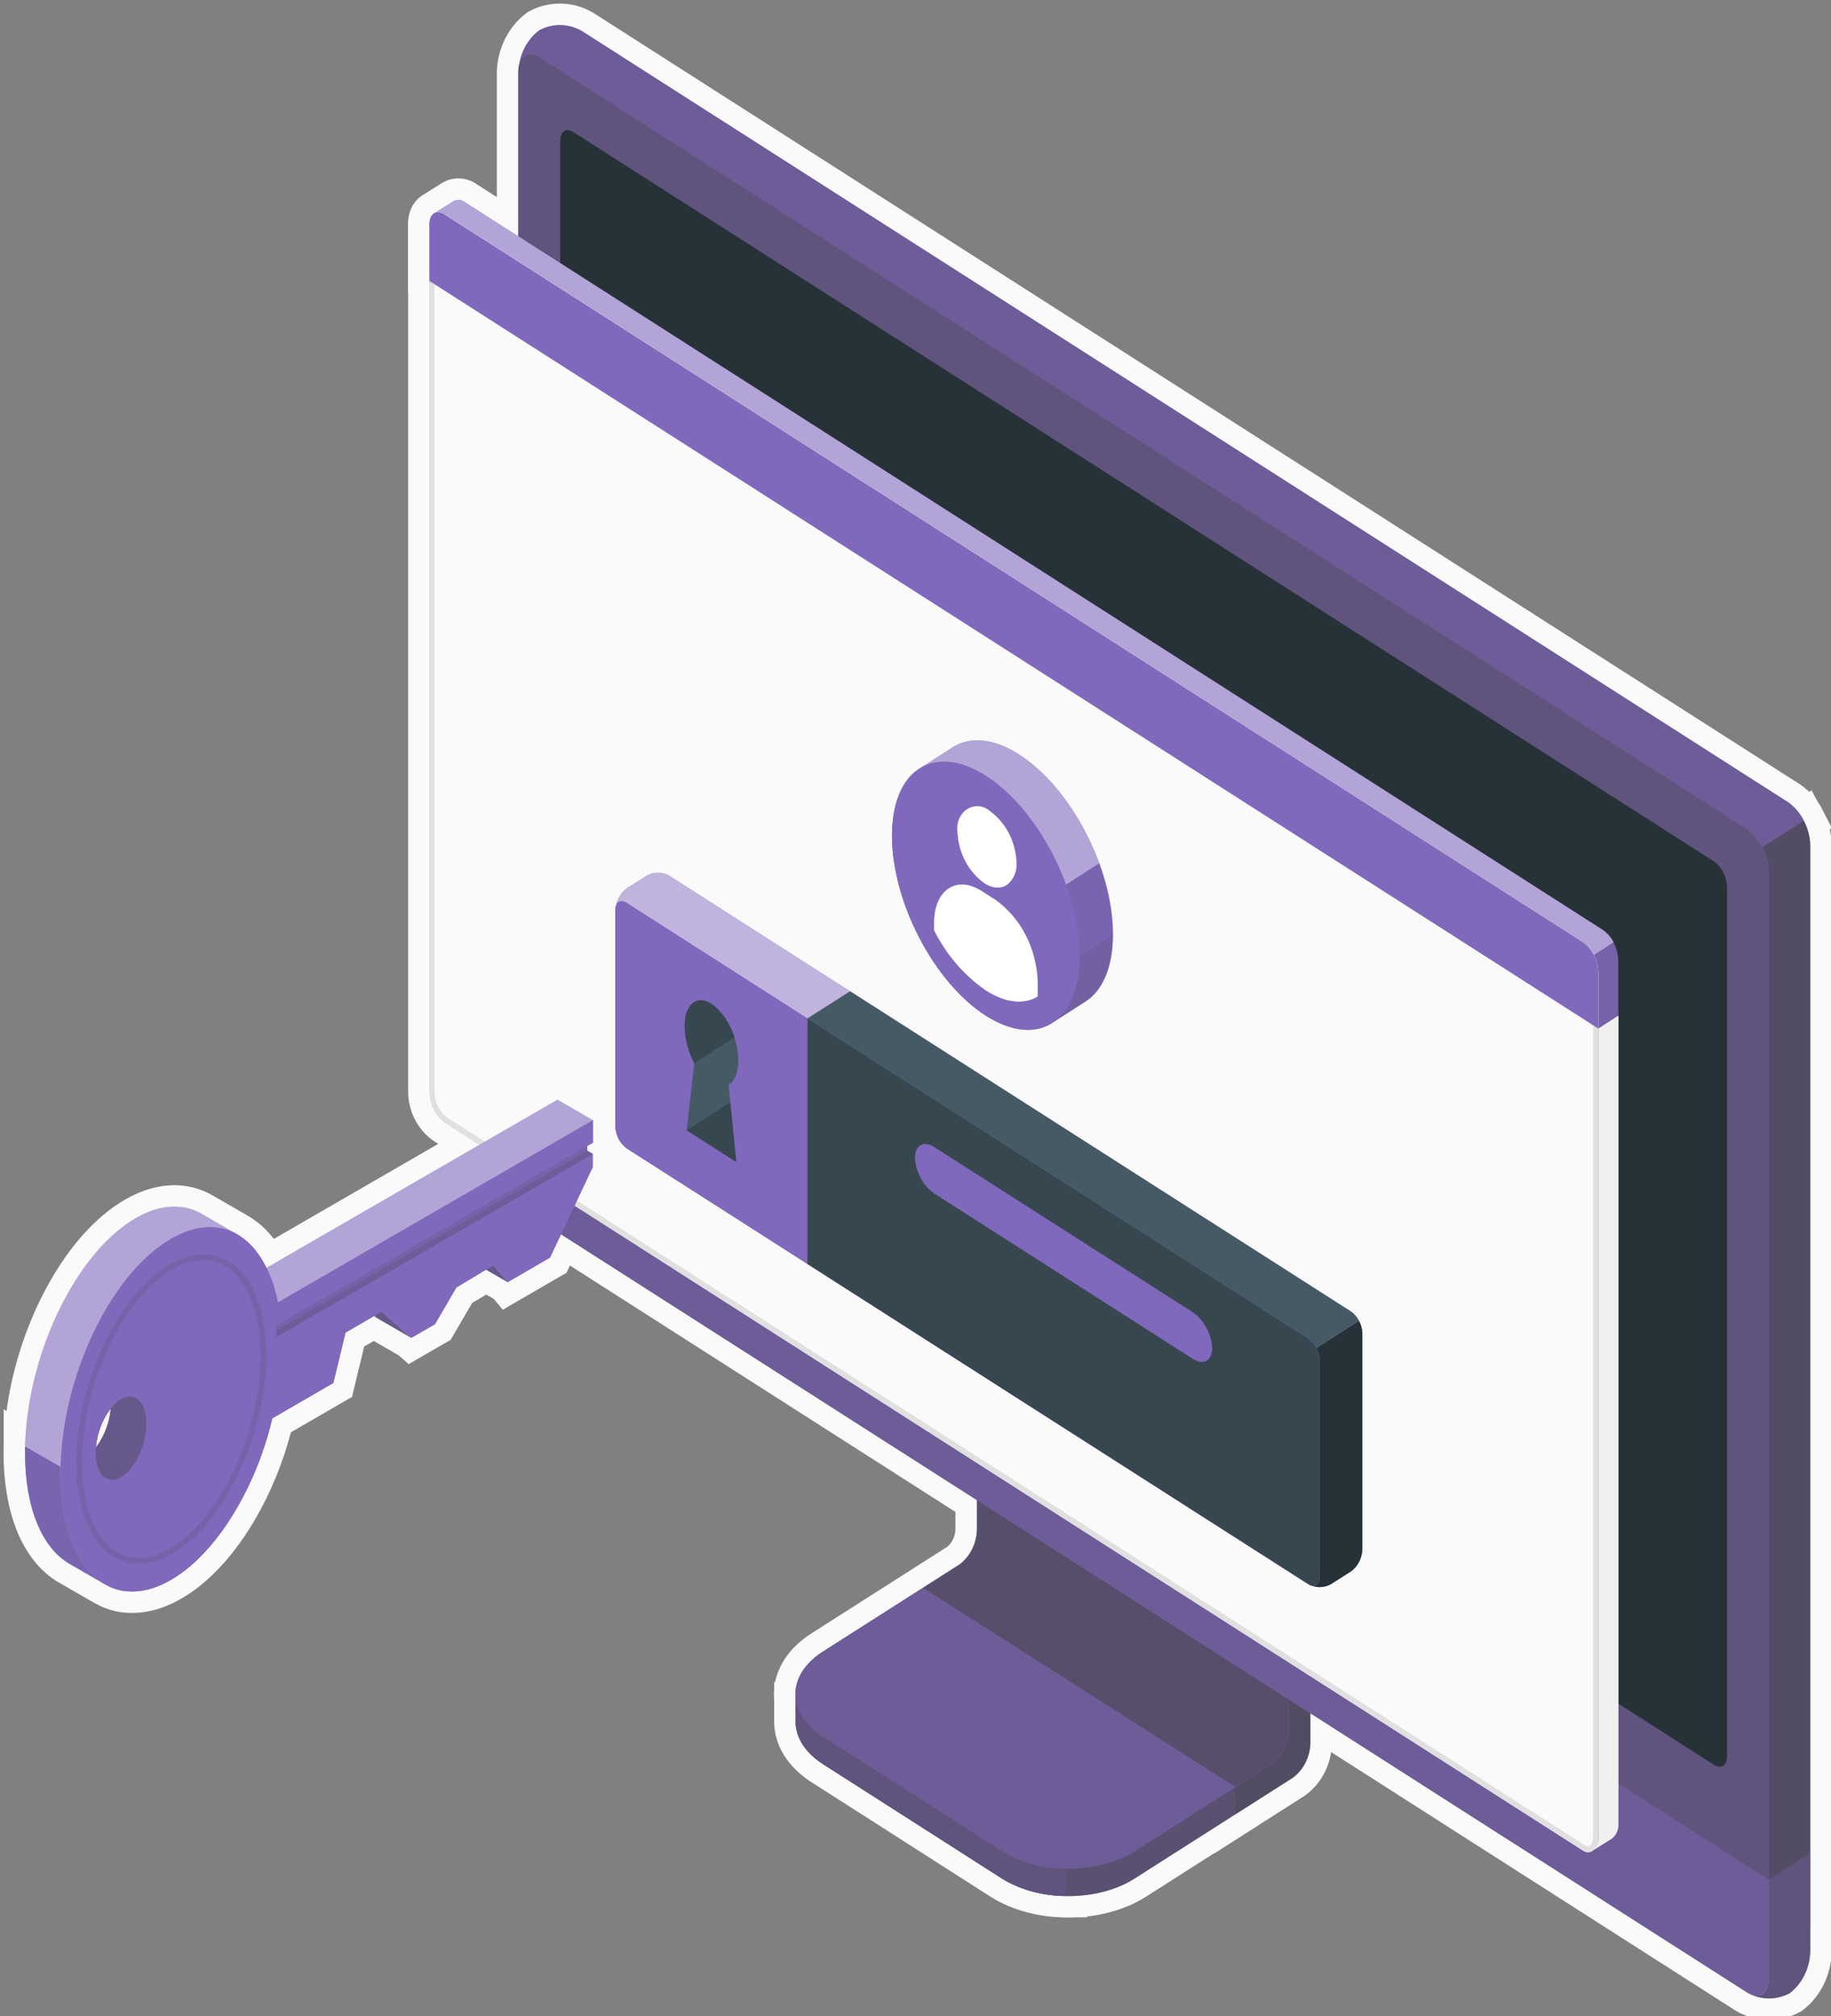 <?xml version="1.0" encoding="UTF-8"?> <svg xmlns="http://www.w3.org/2000/svg" width="513" height="565" viewBox="0 0 513 565" fill="none"><rect x="0" y="0" width="513" height="565" fill="#808080" stroke="none"/><g clip-path="url(#clip0_2834_2802)"><path d="M280.676 526.386L230.647 494.357C225.492 491.059 222.915 486.747 222.915 482.418C222.915 478.089 222.915 474.712 222.915 474.712L274.805 442.303C276.255 441.265 277.462 439.862 278.328 438.208C279.194 436.555 279.694 434.698 279.788 432.789V364.467L367.131 420.374V488.665C367.031 490.572 366.528 492.426 365.662 494.078C364.797 495.731 363.593 497.135 362.149 498.179L317.99 526.338C307.709 532.982 290.985 532.982 280.676 526.386Z" fill="#8068BC"></path><path d="M280.674 526.386L230.645 494.357C225.49 491.059 222.913 486.746 222.913 482.418C222.913 478.089 222.913 474.712 222.913 474.712L274.804 442.303C276.253 441.265 277.46 439.862 278.326 438.208C279.192 436.555 279.693 434.698 279.786 432.789V364.467L367.13 420.374V488.665C367.029 490.572 366.526 492.426 365.661 494.078C364.795 495.731 363.592 497.135 362.147 498.178L317.988 526.338C307.708 532.982 290.984 532.982 280.674 526.386Z" fill="#414141"></path><path d="M346.184 500.765V508.439L362.192 498.212C363.637 497.169 364.839 495.765 365.702 494.112C366.566 492.459 367.065 490.605 367.161 488.698V420.376L350.523 409.737C350.179 414.414 349.807 419.25 349.449 424.007L361.147 431.459V484.814C361.054 486.723 360.554 488.58 359.688 490.234C358.822 491.887 357.615 493.29 356.164 494.327L346.184 500.765Z" fill="#414141"></path><path d="M361.146 484.83C361.048 486.738 360.546 488.593 359.68 490.246C358.814 491.898 357.61 493.302 356.163 494.344L318.047 518.667C307.738 525.247 291.014 525.263 280.69 518.667L230.575 486.638C220.251 480.042 220.251 469.355 230.575 462.759L268.72 438.436C270.163 437.392 271.364 435.987 272.227 434.335C273.09 432.682 273.59 430.829 273.688 428.923V375.552L361.032 431.46L361.146 484.83Z" fill="#8068BC"></path><path d="M361.146 484.83C361.048 486.738 360.546 488.593 359.68 490.246C358.814 491.898 357.61 493.302 356.163 494.344L318.047 518.667C307.738 525.247 291.014 525.263 280.69 518.667L230.575 486.638C220.251 480.042 220.251 469.355 230.575 462.759L268.72 438.436C270.163 437.392 271.364 435.987 272.227 434.335C273.09 432.682 273.59 430.829 273.688 428.923V375.552L361.032 431.46L361.146 484.83Z" fill="#414141"></path><path d="M258.625 444.953L268.777 438.468C270.22 437.424 271.421 436.019 272.284 434.366C273.147 432.714 273.648 430.86 273.746 428.955V375.552L361.089 431.46V484.83C360.991 486.738 360.488 488.593 359.623 490.246C358.757 491.898 357.552 493.302 356.106 494.344L346.083 500.686L258.625 444.953Z" fill="#414141"></path><path d="M222.899 474.73V482.436C222.899 486.765 225.491 491.062 230.631 494.376L280.746 526.389C286.231 529.63 292.356 531.314 298.573 531.288V523.614C292.356 523.64 286.231 521.956 280.746 518.714L230.631 486.67C225.491 483.388 222.899 479.059 222.899 474.73Z" fill="#8068BC"></path><path d="M222.899 474.73V482.436C222.899 486.765 225.491 491.062 230.631 494.376L280.746 526.389C286.231 529.63 292.356 531.314 298.573 531.288V523.614C292.356 523.64 286.231 521.956 280.746 518.714L230.631 486.67C225.491 483.388 222.899 479.059 222.899 474.73Z" fill="#414141"></path><path d="M501.469 551.154C499.581 552.164 497.505 552.669 495.408 552.628C493.311 552.586 491.253 552 489.398 550.916L151.479 334.881C149.667 333.572 148.159 331.81 147.077 329.735C145.995 327.661 145.369 325.334 145.251 322.942V20.223C145.315 17.896 145.876 15.618 146.886 13.577C147.896 11.535 149.328 9.786 151.064 8.474C152.95 7.463 155.025 6.959 157.119 7.003C159.214 7.047 161.27 7.638 163.12 8.727L501.039 224.826C502.845 226.143 504.344 227.914 505.414 229.994C506.484 232.075 507.095 234.406 507.196 236.797V539.469C507.132 541.776 506.581 544.036 505.586 546.065C504.592 548.094 503.182 549.837 501.469 551.154Z" fill="#8068BC"></path><path d="M489.354 550.903L151.435 334.868C149.621 333.562 148.111 331.799 147.028 329.725C145.946 327.65 145.322 325.321 145.207 322.928V20.225C145.207 15.833 147.999 14.041 151.435 16.245L489.354 232.281C491.167 233.588 492.676 235.351 493.758 237.425C494.84 239.5 495.465 241.828 495.583 244.22V546.923C495.583 551.315 492.791 553.107 489.354 550.903Z" fill="#8068BC"></path><path d="M489.354 550.903L151.435 334.868C149.621 333.562 148.111 331.799 147.028 329.725C145.946 327.65 145.322 325.321 145.207 322.928V20.225C145.207 15.833 147.999 14.041 151.435 16.245L489.354 232.281C491.167 233.588 492.676 235.351 493.758 237.425C494.84 239.5 495.465 241.828 495.583 244.22V546.923C495.583 551.315 492.791 553.107 489.354 550.903Z" fill="#414141"></path><path d="M490.272 558.763C492.044 559.619 493.962 560.04 495.895 559.996C497.828 559.952 499.73 559.445 501.469 558.509C503.185 557.189 504.598 555.441 505.593 553.406C506.588 551.37 507.137 549.105 507.196 546.792V519.234L495.527 526.718V554.276C495.598 558.287 493.293 560.11 490.272 558.763Z" fill="#8068BC"></path><path d="M490.272 558.763C492.044 559.619 493.962 560.04 495.895 559.996C497.828 559.952 499.73 559.445 501.469 558.509C503.185 557.189 504.598 555.441 505.593 553.406C506.588 551.37 507.137 549.105 507.196 546.792V519.234L495.527 526.718V554.276C495.598 558.287 493.293 560.11 490.272 558.763Z" fill="#414141"></path><path d="M495.598 526.72V554.277C495.598 558.669 492.735 560.445 489.37 558.257L151.451 342.222C149.646 340.919 148.143 339.166 147.061 337.104C145.979 335.041 145.349 332.727 145.222 330.346V302.662L495.598 526.72Z" fill="#8068BC"></path><path d="M495.583 526.656V554.277C495.583 558.669 492.719 560.445 489.354 558.257L151.435 342.222C149.633 340.918 148.133 339.164 147.053 337.102C145.974 335.039 145.347 332.725 145.221 330.346V302.662L495.583 526.656Z" fill="#414141"></path><path d="M483.914 492.073V248.512C483.847 247.077 483.475 245.68 482.828 244.435C482.181 243.189 481.277 242.131 480.191 241.345L160.685 37.012C158.624 35.696 156.948 36.758 156.948 39.39V283.078C157.018 284.514 157.392 285.911 158.042 287.157C158.691 288.402 159.597 289.46 160.685 290.245L480.176 494.531C482.238 495.847 483.914 494.769 483.914 492.073Z" fill="#8068BC"></path><path d="M483.914 492.073V248.512C483.847 247.077 483.475 245.68 482.828 244.435C482.181 243.189 481.277 242.131 480.191 241.345L160.685 37.012C158.624 35.696 156.948 36.758 156.948 39.39V283.078C157.018 284.514 157.392 285.911 158.042 287.157C158.691 288.402 159.597 289.46 160.685 290.245L480.176 494.531C482.238 495.847 483.914 494.769 483.914 492.073Z" fill="#263238"></path><path d="M320.41 423.467C322.111 424.691 323.526 426.344 324.541 428.289C325.556 430.234 326.142 432.417 326.252 434.661C326.252 438.783 323.631 440.464 320.41 438.403C318.707 437.176 317.29 435.521 316.275 433.573C315.26 431.625 314.675 429.439 314.568 427.193C314.568 423.07 317.188 421.405 320.41 423.467Z" fill="#8068BC"></path><path d="M493.751 237.4C494.861 239.465 495.495 241.801 495.598 244.202L495.598 526.72L507.196 519.237V236.797C507.121 234.388 506.49 232.041 505.363 229.979L493.751 237.4Z" fill="#414141"></path><path d="M145.279 19.082C145.723 15.53 148.315 14.325 151.451 16.244L489.37 232.279C491.202 233.548 492.714 235.31 493.766 237.4L505.45 229.932C504.391 227.842 502.874 226.081 501.039 224.811L163.12 8.791C161.268 7.702 159.21 7.111 157.113 7.067C155.015 7.023 152.938 7.527 151.05 8.538C149.462 9.735 148.126 11.296 147.13 13.116C146.135 14.935 145.504 16.969 145.279 19.082Z" fill="#414141"></path><path d="M127.057 56.348C127.559 56.069 128.121 55.947 128.681 55.994C129.241 56.042 129.778 56.257 130.236 56.618L449.083 260.587C450.341 261.508 451.385 262.745 452.132 264.197C452.878 265.648 453.305 267.274 453.378 268.943V511.013C453.423 511.83 453.276 512.646 452.953 513.383C452.629 514.119 452.14 514.75 451.531 515.215C450.83 515.643 447.078 518.053 445.961 518.719C445.566 518.942 445.125 519.045 444.682 519.017C444.239 518.989 443.811 518.832 443.441 518.561L124.666 314.591C123.408 313.67 122.364 312.433 121.617 310.981C120.871 309.53 120.444 307.904 120.371 306.235V62.912C120.307 62.297 120.399 61.675 120.636 61.115C120.874 60.555 121.248 60.079 121.717 59.741C122.433 59.218 126.256 56.871 127.057 56.348Z" fill="#8068BC"></path><path d="M443.514 264.011L124.653 60.121C122.247 58.536 120.357 59.836 120.357 62.912V306.235C120.43 307.904 120.858 309.53 121.604 310.981C122.35 312.433 123.394 313.67 124.653 314.591L443.514 518.56C445.919 520.146 447.809 517.593 447.809 514.517V272.367C447.734 270.699 447.305 269.074 446.559 267.623C445.813 266.172 444.77 264.935 443.514 264.011Z" fill="#FAFAFA"></path><path d="M122.705 61.041C121.86 61.041 121.732 62.214 121.732 62.912V306.235C121.809 307.632 122.179 308.99 122.813 310.201C123.447 311.412 124.327 312.443 125.383 313.212L444.201 517.181C444.415 517.334 444.662 517.422 444.917 517.434C445.719 517.434 446.349 516.071 446.349 514.517V272.367C446.28 270.97 445.921 269.61 445.3 268.392C444.679 267.174 443.813 266.13 442.769 265.343L123.937 61.485C123.568 61.221 123.144 61.068 122.705 61.041ZM122.705 59.455C123.395 59.488 124.066 59.718 124.653 60.121L443.514 264.011C444.77 264.935 445.813 266.172 446.559 267.623C447.305 269.074 447.734 270.699 447.809 272.367V514.517C447.809 516.959 446.578 519.02 444.945 519.02C444.44 519.009 443.946 518.851 443.514 518.56L124.666 314.591C123.408 313.67 122.364 312.433 121.617 310.981C120.871 309.53 120.444 307.904 120.371 306.235V62.912C120.371 60.724 121.345 59.455 122.777 59.455H122.705Z" fill="#E0E0E0"></path><path d="M451.618 515.213C451.145 515.482 447.752 517.623 446.263 518.574C446.797 518.083 447.221 517.46 447.499 516.755C447.778 516.05 447.903 515.283 447.866 514.515V288.173L453.451 284.558V511.011C453.497 511.827 453.352 512.642 453.031 513.378C452.71 514.114 452.224 514.746 451.618 515.213Z" fill="#F0F0F0"></path><path d="M120.3 62.865C120.3 59.821 122.261 58.584 124.595 60.122L443.514 264.011C444.77 264.935 445.813 266.172 446.559 267.623C447.305 269.074 447.734 270.699 447.809 272.367V288.223L120.3 78.721V62.865Z" fill="#8068BC"></path><path d="M124.651 60.121L443.512 263.995C444.791 264.889 445.846 266.127 446.576 267.594L452.117 264.027C451.388 262.611 450.343 261.426 449.082 260.586L130.235 56.617C129.779 56.254 129.241 56.036 128.681 55.986C128.121 55.935 127.56 56.055 127.056 56.332C126.283 56.871 122.66 59.138 121.73 59.693C122.211 59.495 122.729 59.431 123.238 59.506C123.747 59.58 124.232 59.792 124.651 60.121Z" fill="white"></path><path d="M453.45 284.574V268.861C453.391 267.148 452.932 265.482 452.118 264.025L446.562 267.576C447.365 269.008 447.814 270.649 447.865 272.333V288.189L453.45 284.574Z" fill="#414141"></path><path d="M187.536 245.395L378.503 367.484C379.431 368.152 380.205 369.052 380.76 370.113C381.314 371.174 381.635 372.365 381.696 373.589V434.221C381.635 435.445 381.314 436.636 380.76 437.697C380.205 438.758 379.431 439.658 378.503 440.326L372.933 443.878C371.943 444.432 370.849 444.721 369.74 444.721C368.63 444.721 367.537 444.432 366.547 443.878L175.608 321.788C174.679 321.117 173.906 320.213 173.351 319.15C172.797 318.087 172.476 316.894 172.415 315.667V255.019C172.476 253.795 172.797 252.604 173.351 251.543C173.906 250.483 174.68 249.582 175.608 248.915L181.192 245.363C182.178 244.817 183.266 244.536 184.367 244.542C185.469 244.547 186.555 244.839 187.536 245.395Z" fill="#8068BC"></path><path d="M172.414 254.478C172.643 252.655 173.975 251.989 175.579 253.02L366.546 375.109C367.488 375.757 368.262 376.664 368.794 377.741L380.75 370.099C380.214 369.038 379.446 368.144 378.516 367.498L187.535 245.409C186.548 244.853 185.456 244.564 184.349 244.564C183.242 244.564 182.15 244.853 181.163 245.409L175.579 248.96C174.727 249.578 174.005 250.39 173.459 251.341C172.913 252.293 172.557 253.362 172.414 254.478Z" fill="white"></path><path d="M367.091 444.176C368.026 444.584 369.028 444.77 370.032 444.72C371.036 444.671 372.02 444.389 372.919 443.891L378.503 440.339C379.43 439.67 380.202 438.769 380.757 437.708C381.311 436.648 381.633 435.458 381.696 434.234V373.602C381.653 372.364 381.328 371.159 380.751 370.098L368.795 377.74C369.376 378.788 369.701 379.984 369.74 381.213V441.861C369.74 443.875 368.594 444.81 367.091 444.176Z" fill="#263238"></path><path d="M366.546 375.107L175.578 253.018C173.817 251.892 172.385 252.796 172.385 255.047V315.696C172.446 316.922 172.767 318.115 173.321 319.178C173.876 320.242 174.649 321.145 175.578 321.816L366.517 443.906C368.278 445.031 369.71 444.112 369.71 441.86V381.228C369.653 380.004 369.336 378.813 368.787 377.75C368.237 376.687 367.469 375.781 366.546 375.107Z" fill="#8068BC"></path><path d="M238.166 277.769L378.488 367.497C379.418 368.142 380.186 369.036 380.722 370.097L368.766 377.739C368.234 376.662 367.46 375.755 366.518 375.107L226.196 285.395L238.166 277.769Z" fill="#455A64"></path><path d="M226.225 285.398L366.548 375.111C367.477 375.781 368.25 376.685 368.805 377.748C369.359 378.812 369.68 380.005 369.741 381.231V441.848C369.741 444.099 368.309 445.019 366.548 443.893L226.225 354.181V285.398Z" fill="#37474F"></path><path d="M334.188 367.719L261.779 321.436C258.786 319.518 256.352 320.881 256.352 324.481C256.486 326.502 257.048 328.46 257.994 330.196C258.939 331.931 260.241 333.396 261.793 334.47L334.188 380.769C337.181 382.687 339.629 381.324 339.629 377.724C339.494 375.701 338.931 373.741 337.986 372.003C337.041 370.265 335.74 368.798 334.188 367.719Z" fill="#8068BC"></path><path d="M192.377 316.711L206.28 325.591L204.118 303.995C205.793 303.012 206.853 300.618 206.853 297.177C206.853 291.041 203.473 283.922 199.321 281.321C195.169 278.721 191.804 281.48 191.804 287.664C191.89 291.302 192.827 294.853 194.524 297.97L192.377 316.711Z" fill="#455A64"></path><path d="M192.361 316.712L204.604 308.895L206.279 325.607L192.361 316.712Z" fill="#37474F"></path><path d="M199.35 281.277C202.378 283.542 204.635 286.862 205.764 290.711L194.553 297.878C192.856 294.761 191.918 291.21 191.832 287.571C191.804 281.435 195.169 278.629 199.35 281.277Z" fill="#37474F"></path><path d="M266.933 209.367C271.701 206.322 278.273 206.751 285.547 211.396C300.066 220.688 311.836 243.251 311.836 261.818C311.836 271.141 308.858 277.674 304.075 280.686L294.811 286.648C290.057 289.692 283.485 289.248 276.197 284.603C261.678 275.327 249.908 252.748 249.908 234.181C249.908 224.905 252.858 218.325 257.611 215.36" fill="#8068BC"></path><path d="M276.211 217.377C290.73 226.669 302.499 249.247 302.499 267.798C302.499 286.35 290.73 293.897 276.211 284.606C261.691 275.314 249.907 252.751 249.922 234.184C249.936 215.617 261.706 208.101 276.211 217.377Z" fill="#8068BC"></path><path d="M261.708 258.572V260.696C265.186 267.571 270.175 273.363 276.212 277.535C281.868 281.134 286.98 281.531 290.731 279.232V274.855C290.539 270.302 289.365 265.867 287.308 261.919C285.25 257.972 282.369 254.627 278.904 252.166L275.081 249.724C271.702 247.568 268.409 247.282 265.831 248.947C263.254 250.612 261.708 254.116 261.708 258.572Z" fill="#8068BC"></path><path d="M266.932 209.367L257.625 215.36C262.378 212.3 268.951 212.728 276.239 217.374C285.746 223.463 294.08 235.244 298.69 247.865L308.012 241.887C303.387 229.202 295.125 217.485 285.56 211.396C278.258 206.767 271.685 206.323 266.932 209.367Z" fill="white"></path><path d="M295.141 286.41L304.061 280.686C308.844 277.674 311.822 271.173 311.822 261.818L302.501 267.812C302.443 276.849 299.694 283.287 295.141 286.41Z" fill="#414141"></path><path d="M307.985 241.89L298.663 247.868C301.052 254.186 302.334 260.95 302.443 267.799L311.765 261.805C311.65 254.962 310.367 248.205 307.985 241.89Z" fill="#414141"></path><path d="M279.533 248.725C280.421 248.735 281.296 248.483 282.067 247.995C282.997 247.309 283.741 246.357 284.223 245.241C284.704 244.125 284.904 242.885 284.802 241.653C284.68 238.764 283.936 235.949 282.63 233.445C281.325 230.94 279.497 228.818 277.299 227.256C276.416 226.475 275.341 226.008 274.214 225.915C273.088 225.822 271.962 226.108 270.984 226.735C270.007 227.362 269.223 228.301 268.735 229.429C268.247 230.557 268.078 231.823 268.25 233.059C268.373 235.947 269.119 238.761 270.424 241.265C271.729 243.77 273.556 245.892 275.753 247.456C276.889 248.242 278.193 248.679 279.533 248.725Z" fill="white"></path><path d="M265.831 248.927C268.409 247.263 271.702 247.548 275.081 249.704L278.904 252.146C282.37 254.609 285.253 257.956 287.311 261.906C289.369 265.857 290.542 270.296 290.731 274.852V279.244C286.98 281.543 281.868 281.146 276.212 277.547C270.175 273.375 265.186 267.584 261.708 260.708V258.584C261.708 254.112 263.197 250.608 265.831 248.927Z" fill="white"></path><path d="M142.289 359.33L132.364 353.59L128.439 348.818L138.348 354.557L142.289 359.33Z" fill="#8068BC"></path><path d="M142.289 359.33L132.364 353.59L128.439 348.818L138.348 354.557L142.289 359.33Z" fill="#414141"></path><path d="M115.3 374.934L105.375 369.194L97.097 361.853L107.005 367.577L115.3 374.934Z" fill="#8068BC"></path><path d="M115.3 374.934L105.375 369.194L97.097 361.853L107.005 367.577L115.3 374.934Z" fill="#414141"></path><path d="M30.997 394.734C28.65 397.885 27.23 401.631 26.897 405.548C29.233 402.391 30.652 398.649 30.997 394.734ZM7.934 395.035C11.274 372.282 23.478 349.783 38.009 341.364C44.989 337.32 51.447 337.178 56.623 340.206L65.962 345.597L66.485 345.914C66.9 346.144 67.302 346.398 67.688 346.675C68.455 347.204 69.175 347.798 69.84 348.451L70.157 348.752C70.442 349.038 70.743 349.371 71.012 349.688C71.281 350.005 71.692 350.497 72.009 350.925C72.681 351.811 73.289 352.743 73.829 353.715C74.114 354.207 74.383 354.73 74.636 355.301L156.202 308.146L166.111 313.87V320.212L165.272 320.688L164.481 321.147V322.416L166.064 323.351V327.03L154.081 352.399L142.241 359.265L138.3 354.508L127.853 360.771L121.854 371.061L115.237 374.883L106.959 367.526L96.797 373.408L93.378 387.536L76.299 397.43C75.454 401.025 74.397 404.567 73.133 408.037C73.022 408.386 72.879 408.751 72.737 409.147C67.07 424.052 58.064 436.815 47.902 442.698C46.684 443.422 45.408 444.042 44.087 444.553C43.389 444.831 42.675 445.069 41.95 445.267C41.317 445.436 40.684 445.578 40.05 445.695C38.051 446.06 36.003 446.06 34.004 445.695L33.181 445.489C32.787 445.409 32.401 445.298 32.025 445.156L31.139 444.807C30.825 444.693 30.523 444.55 30.237 444.379C29.944 444.252 29.659 444.109 29.382 443.951L28.97 443.697C28.896 443.672 28.826 443.635 28.765 443.586C26.501 442.286 20.929 439.051 19.41 438.195C11.875 433.819 7 422.751 7 407.102C7.013 403.062 7.325 399.029 7.934 395.035Z" fill="#8068BC"></path><path d="M33.893 413.939C37.818 411.671 40.984 404.948 40.984 398.923C40.984 392.898 37.818 389.838 33.893 392.089C29.967 394.341 26.817 401.08 26.817 407.121C26.817 413.162 29.983 416.206 33.893 413.939ZM17.858 400.762C21.182 378.025 33.386 355.51 47.933 347.106C54.676 343.206 60.913 342.92 65.978 345.6L66.5 345.917C66.916 346.146 67.318 346.401 67.703 346.678C68.47 347.207 69.191 347.801 69.856 348.454L70.172 348.755C70.457 349.041 70.758 349.374 71.027 349.691C71.296 350.008 71.708 350.5 72.024 350.928C72.696 351.814 73.305 352.746 73.845 353.718C74.13 354.21 74.399 354.733 74.652 355.304C76.128 358.369 77.192 361.615 77.818 364.96L166.127 313.873V320.215L165.288 320.691L164.496 321.15V322.419L166.079 323.354V327.033L154.097 352.402L142.257 359.268L138.315 354.511L127.868 360.774L121.869 371.064L115.253 374.886L106.974 367.529L96.812 373.411L93.393 387.539L76.298 397.433C75.454 401.028 74.397 404.57 73.132 408.04C73.022 408.389 72.879 408.754 72.737 409.15C67.07 424.055 58.063 436.818 47.901 442.701C46.684 443.424 45.407 444.045 44.087 444.556C43.388 444.834 42.675 445.072 41.95 445.27C41.316 445.439 40.683 445.581 40.05 445.698C38.051 446.063 36.003 446.063 34.004 445.698L33.181 445.492C32.787 445.412 32.401 445.301 32.025 445.159L31.139 444.81C30.825 444.696 30.523 444.553 30.236 444.382C29.944 444.255 29.658 444.112 29.382 443.954L28.97 443.7C28.895 443.675 28.826 443.638 28.764 443.589C21.546 439.022 16.909 428.114 16.909 412.845C16.935 408.8 17.253 404.762 17.858 400.762Z" fill="#8068BC"></path><path d="M26.818 407.102C26.818 413.143 29.984 416.203 33.894 413.936C37.803 411.668 40.985 404.961 40.985 398.92C40.985 392.879 37.819 389.819 33.894 392.086C32.763 392.775 31.779 393.681 30.997 394.75C30.657 398.665 29.237 402.409 26.897 405.564C26.839 406.074 26.813 406.588 26.818 407.102Z" fill="#414141"></path><path d="M7.032 407.088C7.032 422.738 11.907 433.805 19.442 438.182C21.025 439.038 26.533 442.272 28.797 443.573C21.579 439.006 16.941 428.097 16.941 412.828C16.958 408.789 17.264 404.757 17.858 400.762C21.182 378.025 33.386 355.51 47.933 347.106C54.676 343.206 60.913 342.92 65.978 345.6L56.639 340.209C51.464 337.18 45.005 337.323 38.025 341.366C23.478 349.785 11.274 372.285 7.95 395.038C7.347 399.026 7.04 403.054 7.032 407.088Z" fill="white"></path><path d="M16.941 412.795C16.941 428.064 21.578 438.973 28.796 443.539C26.533 442.239 20.961 439.005 19.442 438.148C11.907 433.772 7.032 422.705 7.032 407.055C7.032 406.484 7.032 405.898 7.032 405.311L16.941 411.051C16.956 411.669 16.941 412.24 16.941 412.795Z" fill="#8068BC"></path><path d="M16.941 412.795C16.941 428.064 21.578 438.973 28.796 443.539C26.533 442.239 20.961 439.005 19.442 438.148C11.907 433.772 7.032 422.705 7.032 407.055C7.032 406.484 7.032 405.898 7.032 405.311L16.941 411.051C16.956 411.669 16.941 412.24 16.941 412.795Z" fill="#414141"></path><path d="M77.438 371.444V374.663L166.111 323.385L164.481 322.433V321.102L77.438 371.444Z" fill="#414141"></path><path d="M77.438 372.775V374.663L166.111 323.385L164.481 322.433V322.417L77.438 372.775Z" fill="#414141"></path><path d="M38.879 438.168C42.239 438.081 45.517 437.101 48.376 435.33C62.828 426.974 74.588 402.112 74.588 379.914C74.588 366.96 70.679 357.288 63.856 353.34C59.108 350.581 53.489 350.93 47.584 354.339C33.148 362.695 21.388 387.636 21.388 409.834C21.388 422.772 25.297 432.46 32.12 436.392C34.177 437.57 36.509 438.182 38.879 438.168ZM57.002 353.102C59.112 353.09 61.187 353.637 63.017 354.687C69.238 358.287 72.958 367.721 72.958 379.898C72.958 401.589 61.561 425.88 47.537 433.935C42.171 437.106 37.09 437.391 32.864 434.949C26.643 431.35 22.923 421.932 22.923 409.755C22.923 388.048 34.32 363.773 48.328 355.702C50.946 354.107 53.939 353.231 57.002 353.165V353.102Z" fill="#414141"></path><path d="M74.715 355.271C76.19 358.336 77.255 361.583 77.88 364.928L166.189 313.84L156.28 308.116L74.715 355.271Z" fill="white"></path><path d="M507.196 236.797C507.095 234.406 506.484 232.075 505.414 229.994C504.344 227.914 502.845 226.143 501.039 224.826L163.12 8.727C161.27 7.638 159.214 7.047 157.119 7.003C155.025 6.959 152.95 7.463 151.064 8.474C149.328 9.786 147.896 11.535 146.886 13.577C145.876 15.618 145.315 17.896 145.251 20.223V322.942C145.369 325.334 145.995 327.661 147.077 329.735C148.159 331.81 149.667 333.572 151.479 334.881L489.398 550.916C491.253 552 493.311 552.586 495.408 552.628C497.505 552.669 499.581 552.164 501.469 551.154C503.182 549.837 504.592 548.094 505.586 546.065C506.581 544.036 507.132 541.776 507.196 539.469V236.797ZM507.196 236.797V519.237L495.598 526.72M507.196 236.797C507.121 234.388 506.49 232.041 505.363 229.979L493.751 237.4C494.861 239.465 495.495 241.801 495.598 244.202L495.598 526.72M495.598 526.72V554.277C495.598 558.669 492.735 560.445 489.37 558.257L151.451 342.222C149.646 340.919 148.143 339.166 147.061 337.104C145.979 335.041 145.349 332.727 145.222 330.346V302.662L495.598 526.72ZM124.666 314.591L443.441 518.561C443.811 518.832 444.239 518.989 444.682 519.017C445.125 519.045 445.566 518.942 445.961 518.719C447.078 518.053 450.83 515.643 451.531 515.215C452.14 514.75 452.629 514.119 452.953 513.383C453.276 512.646 453.423 511.83 453.378 511.013V268.943C453.305 267.274 452.878 265.648 452.132 264.197C451.385 262.745 450.341 261.508 449.083 260.587L130.236 56.618C129.778 56.257 129.241 56.042 128.681 55.994C128.121 55.947 127.559 56.069 127.057 56.348C126.256 56.871 122.433 59.218 121.717 59.741C121.248 60.079 120.874 60.555 120.636 61.115C120.399 61.675 120.307 62.297 120.371 62.912M124.666 314.591C123.408 313.67 122.364 312.433 121.617 310.981C120.871 309.53 120.444 307.904 120.371 306.235V62.912M124.666 314.591L443.514 518.56M120.371 62.912C120.371 60.724 121.345 59.455 122.777 59.455H122.705C123.395 59.488 124.066 59.718 124.653 60.121M443.514 264.011L124.653 60.121M443.514 264.011C444.77 264.935 445.813 266.172 446.559 267.623C447.305 269.074 447.734 270.699 447.809 272.367M443.514 264.011L124.595 60.122C122.261 58.584 120.3 59.821 120.3 62.865V78.721L447.809 288.223V272.367M124.653 60.121C122.247 58.536 120.357 59.836 120.357 62.912V306.235C120.43 307.904 120.858 309.53 121.604 310.981C122.35 312.433 123.394 313.67 124.653 314.591L443.514 518.56M443.514 518.56C445.919 520.146 447.809 517.593 447.809 514.517M443.514 518.56C443.946 518.851 444.44 519.009 444.945 519.02C446.578 519.02 447.809 516.959 447.809 514.517M447.809 514.517V272.367M266.933 209.367C271.701 206.322 278.273 206.751 285.547 211.396C300.066 220.688 311.836 243.251 311.836 261.818C311.836 271.141 308.858 277.674 304.075 280.686L294.811 286.648C290.057 289.692 283.485 289.248 276.197 284.603C261.678 275.327 249.908 252.748 249.908 234.181C249.908 224.905 252.858 218.325 257.611 215.36M17.858 400.762C21.182 378.025 33.386 355.51 47.933 347.106C54.676 343.206 60.913 342.92 65.978 345.6M17.858 400.762C17.253 404.762 16.935 408.8 16.909 412.845C16.909 428.114 21.546 439.022 28.764 443.589C28.826 443.638 28.895 443.675 28.97 443.7L29.382 443.954C29.658 444.112 29.944 444.255 30.236 444.382C30.523 444.553 30.825 444.696 31.139 444.81L32.025 445.159C32.401 445.301 32.787 445.412 33.181 445.492L34.004 445.698C36.003 446.063 38.051 446.063 40.05 445.698C40.683 445.581 41.316 445.439 41.95 445.27C42.675 445.072 43.388 444.834 44.087 444.556C45.407 444.045 46.684 443.424 47.901 442.701C58.063 436.818 67.07 424.055 72.737 409.15C72.879 408.754 73.022 408.389 73.132 408.04C74.397 404.57 75.454 401.028 76.298 397.433L93.393 387.539L96.812 373.411L106.974 367.529L115.253 374.886L121.869 371.064L127.868 360.774L138.315 354.511L142.257 359.268L154.097 352.402L166.079 327.033V323.354L164.496 322.419V321.15L165.288 320.691L166.127 320.215V313.873L77.818 364.96C77.192 361.615 76.128 358.369 74.652 355.304C74.399 354.733 74.13 354.21 73.845 353.718C73.305 352.746 72.696 351.814 72.024 350.928C71.708 350.5 71.296 350.008 71.027 349.691C70.758 349.374 70.457 349.041 70.172 348.755L69.856 348.454C69.191 347.801 68.47 347.207 67.703 346.678C67.318 346.401 66.916 346.146 66.5 345.917L65.978 345.6M17.858 400.762C17.264 404.757 16.958 408.789 16.941 412.828C16.941 428.097 21.579 439.006 28.797 443.573C26.533 442.272 21.025 439.038 19.442 438.182C11.907 433.805 7.032 422.738 7.032 407.088C7.04 403.054 7.347 399.026 7.95 395.038C11.274 372.285 23.478 349.785 38.025 341.366C45.005 337.323 51.464 337.18 56.639 340.209L65.978 345.6M77.438 374.663V371.444L164.481 321.102V322.433M77.438 374.663L166.111 323.385L164.481 322.433M77.438 374.663V372.775L164.481 322.417V322.433M280.676 526.386L230.647 494.357C225.492 491.059 222.915 486.747 222.915 482.418C222.915 478.089 222.915 474.712 222.915 474.712L274.805 442.303C276.255 441.265 277.462 439.862 278.328 438.208C279.194 436.555 279.694 434.698 279.788 432.789V364.467L367.131 420.374V488.665C367.031 490.572 366.528 492.426 365.662 494.078C364.797 495.731 363.593 497.135 362.149 498.179L317.99 526.338C307.709 532.982 290.985 532.982 280.676 526.386ZM280.674 526.386L230.645 494.357C225.49 491.059 222.913 486.746 222.913 482.418C222.913 478.089 222.913 474.712 222.913 474.712L274.804 442.303C276.253 441.265 277.46 439.862 278.326 438.208C279.192 436.555 279.693 434.698 279.786 432.789V364.467L367.13 420.374V488.665C367.029 490.572 366.526 492.426 365.661 494.078C364.795 495.731 363.592 497.135 362.147 498.178L317.988 526.338C307.708 532.982 290.984 532.982 280.674 526.386ZM346.184 500.765V508.439L362.192 498.212C363.637 497.169 364.839 495.765 365.702 494.112C366.566 492.459 367.065 490.605 367.161 488.698V420.376L350.523 409.737C350.179 414.414 349.807 419.25 349.449 424.007L361.147 431.459V484.814C361.054 486.723 360.554 488.58 359.688 490.234C358.822 491.887 357.615 493.29 356.164 494.327L346.184 500.765ZM361.146 484.83C361.048 486.738 360.546 488.593 359.68 490.246C358.814 491.898 357.61 493.302 356.163 494.344L318.047 518.667C307.738 525.247 291.014 525.263 280.69 518.667L230.575 486.638C220.251 480.042 220.251 469.355 230.575 462.759L268.72 438.436C270.163 437.392 271.364 435.987 272.227 434.335C273.09 432.682 273.59 430.829 273.688 428.923V375.552L361.032 431.46L361.146 484.83ZM258.625 444.953L268.777 438.468C270.22 437.424 271.421 436.019 272.284 434.366C273.147 432.714 273.648 430.86 273.746 428.955V375.552L361.089 431.46V484.83C360.991 486.738 360.488 488.593 359.623 490.246C358.757 491.898 357.552 493.302 356.106 494.344L346.083 500.686L258.625 444.953ZM222.899 474.73V482.436C222.899 486.765 225.491 491.062 230.631 494.376L280.746 526.389C286.231 529.63 292.356 531.314 298.573 531.288V523.614C292.356 523.64 286.231 521.956 280.746 518.714L230.631 486.67C225.491 483.388 222.899 479.059 222.899 474.73ZM489.354 550.903L151.435 334.868C149.621 333.562 148.111 331.799 147.028 329.725C145.946 327.65 145.322 325.321 145.207 322.928V20.225C145.207 15.833 147.999 14.041 151.435 16.245L489.354 232.281C491.167 233.588 492.676 235.351 493.758 237.425C494.84 239.5 495.465 241.828 495.583 244.22V546.923C495.583 551.315 492.791 553.107 489.354 550.903ZM490.272 558.763C492.044 559.619 493.962 560.04 495.895 559.996C497.828 559.952 499.73 559.445 501.469 558.509C503.185 557.189 504.598 555.441 505.593 553.406C506.588 551.37 507.137 549.105 507.196 546.792V519.234L495.527 526.718V554.276C495.598 558.287 493.293 560.11 490.272 558.763ZM495.583 526.656V554.277C495.583 558.669 492.719 560.445 489.354 558.257L151.435 342.222C149.633 340.918 148.133 339.164 147.053 337.102C145.974 335.039 145.347 332.725 145.221 330.346V302.662L495.583 526.656ZM483.914 492.073V248.512C483.847 247.077 483.475 245.68 482.828 244.435C482.181 243.189 481.277 242.131 480.191 241.345L160.685 37.012C158.624 35.696 156.948 36.758 156.948 39.39V283.078C157.018 284.514 157.392 285.911 158.042 287.157C158.691 288.402 159.597 289.46 160.685 290.245L480.176 494.531C482.238 495.847 483.914 494.769 483.914 492.073ZM320.41 423.467C322.111 424.691 323.526 426.344 324.541 428.289C325.556 430.234 326.142 432.417 326.252 434.661C326.252 438.783 323.631 440.464 320.41 438.403C318.707 437.176 317.29 435.521 316.275 433.573C315.26 431.625 314.675 429.439 314.568 427.193C314.568 423.07 317.188 421.405 320.41 423.467ZM145.279 19.082C145.723 15.53 148.315 14.325 151.451 16.244L489.37 232.279C491.202 233.548 492.714 235.31 493.766 237.4L505.45 229.932C504.391 227.842 502.874 226.081 501.039 224.811L163.12 8.791C161.268 7.702 159.21 7.111 157.113 7.067C155.015 7.023 152.938 7.527 151.05 8.538C149.462 9.735 148.126 11.296 147.13 13.116C146.135 14.935 145.504 16.969 145.279 19.082ZM122.705 61.041C121.86 61.041 121.732 62.214 121.732 62.912V306.235C121.809 307.632 122.179 308.99 122.813 310.201C123.447 311.412 124.327 312.443 125.383 313.212L444.201 517.181C444.415 517.334 444.662 517.422 444.917 517.434C445.719 517.434 446.349 516.071 446.349 514.517V272.367C446.28 270.97 445.921 269.61 445.3 268.392C444.679 267.174 443.813 266.13 442.769 265.343L123.937 61.485C123.568 61.221 123.144 61.068 122.705 61.041ZM451.618 515.213C451.145 515.482 447.752 517.623 446.263 518.574C446.797 518.083 447.221 517.46 447.499 516.755C447.778 516.05 447.903 515.283 447.866 514.515V288.173L453.451 284.558V511.011C453.497 511.827 453.352 512.642 453.031 513.378C452.71 514.114 452.224 514.746 451.618 515.213ZM124.651 60.121L443.512 263.995C444.791 264.889 445.846 266.127 446.576 267.594L452.117 264.027C451.388 262.611 450.343 261.426 449.082 260.586L130.235 56.617C129.779 56.254 129.241 56.036 128.681 55.986C128.121 55.935 127.56 56.055 127.056 56.332C126.283 56.871 122.66 59.138 121.73 59.693C122.211 59.495 122.729 59.431 123.238 59.506C123.747 59.58 124.232 59.792 124.651 60.121ZM453.45 284.574V268.861C453.391 267.148 452.932 265.482 452.118 264.025L446.562 267.576C447.365 269.008 447.814 270.649 447.865 272.333V288.189L453.45 284.574ZM187.536 245.395L378.503 367.484C379.431 368.152 380.205 369.052 380.76 370.113C381.314 371.174 381.635 372.365 381.696 373.589V434.221C381.635 435.445 381.314 436.636 380.76 437.697C380.205 438.758 379.431 439.658 378.503 440.326L372.933 443.878C371.943 444.432 370.849 444.721 369.74 444.721C368.63 444.721 367.537 444.432 366.547 443.878L175.608 321.788C174.679 321.117 173.906 320.213 173.351 319.15C172.797 318.087 172.476 316.894 172.415 315.667V255.019C172.476 253.795 172.797 252.604 173.351 251.543C173.906 250.483 174.68 249.582 175.608 248.915L181.192 245.363C182.178 244.817 183.266 244.536 184.367 244.542C185.469 244.547 186.555 244.839 187.536 245.395ZM172.414 254.478C172.643 252.655 173.975 251.989 175.579 253.02L366.546 375.109C367.488 375.757 368.262 376.664 368.794 377.741L380.75 370.099C380.214 369.038 379.446 368.144 378.516 367.498L187.535 245.409C186.548 244.853 185.456 244.564 184.349 244.564C183.242 244.564 182.15 244.853 181.163 245.409L175.579 248.96C174.727 249.578 174.005 250.39 173.459 251.341C172.913 252.293 172.557 253.362 172.414 254.478ZM367.091 444.176C368.026 444.584 369.028 444.77 370.032 444.72C371.036 444.671 372.02 444.389 372.919 443.891L378.503 440.339C379.43 439.67 380.202 438.769 380.757 437.708C381.311 436.648 381.633 435.458 381.696 434.234V373.602C381.653 372.364 381.328 371.159 380.751 370.098L368.795 377.74C369.376 378.788 369.701 379.984 369.74 381.213V441.861C369.74 443.875 368.594 444.81 367.091 444.176ZM366.546 375.107L175.578 253.018C173.817 251.892 172.385 252.796 172.385 255.047V315.696C172.446 316.922 172.767 318.115 173.321 319.178C173.876 320.242 174.649 321.145 175.578 321.816L366.517 443.906C368.278 445.031 369.71 444.112 369.71 441.86V381.228C369.653 380.004 369.336 378.813 368.787 377.75C368.237 376.687 367.469 375.781 366.546 375.107ZM238.166 277.769L378.488 367.497C379.418 368.142 380.186 369.036 380.722 370.097L368.766 377.739C368.234 376.662 367.46 375.755 366.518 375.107L226.196 285.395L238.166 277.769ZM226.225 285.398L366.548 375.111C367.477 375.781 368.25 376.685 368.805 377.748C369.359 378.812 369.68 380.005 369.741 381.231V441.848C369.741 444.099 368.309 445.019 366.548 443.893L226.225 354.181V285.398ZM334.188 367.719L261.779 321.436C258.786 319.518 256.352 320.881 256.352 324.481C256.486 326.502 257.048 328.46 257.994 330.196C258.939 331.931 260.241 333.396 261.793 334.47L334.188 380.769C337.181 382.687 339.629 381.324 339.629 377.724C339.494 375.701 338.931 373.741 337.986 372.003C337.041 370.265 335.74 368.798 334.188 367.719ZM192.377 316.711L206.28 325.591L204.118 303.995C205.793 303.012 206.853 300.618 206.853 297.177C206.853 291.041 203.473 283.922 199.321 281.321C195.169 278.721 191.804 281.48 191.804 287.664C191.89 291.302 192.827 294.853 194.524 297.97L192.377 316.711ZM192.361 316.712L204.604 308.895L206.279 325.607L192.361 316.712ZM199.35 281.277C202.378 283.542 204.635 286.862 205.764 290.711L194.553 297.878C192.856 294.761 191.918 291.21 191.832 287.571C191.804 281.435 195.169 278.629 199.35 281.277ZM276.211 217.377C290.73 226.669 302.499 249.247 302.499 267.798C302.499 286.35 290.73 293.897 276.211 284.606C261.691 275.314 249.907 252.751 249.922 234.184C249.936 215.617 261.706 208.101 276.211 217.377ZM261.708 258.572V260.696C265.186 267.571 270.175 273.363 276.212 277.535C281.868 281.134 286.98 281.531 290.731 279.232V274.855C290.539 270.302 289.365 265.867 287.308 261.919C285.25 257.972 282.369 254.627 278.904 252.166L275.081 249.724C271.702 247.568 268.409 247.282 265.831 248.947C263.254 250.612 261.708 254.116 261.708 258.572ZM266.932 209.367L257.625 215.36C262.378 212.3 268.951 212.728 276.239 217.374C285.746 223.463 294.08 235.244 298.69 247.865L308.012 241.887C303.387 229.202 295.125 217.485 285.56 211.396C278.258 206.767 271.685 206.323 266.932 209.367ZM295.141 286.41L304.061 280.686C308.844 277.674 311.822 271.173 311.822 261.818L302.501 267.812C302.443 276.849 299.694 283.287 295.141 286.41ZM307.985 241.89L298.663 247.868C301.052 254.186 302.334 260.95 302.443 267.799L311.765 261.805C311.65 254.962 310.367 248.205 307.985 241.89ZM279.533 248.725C280.421 248.735 281.296 248.483 282.067 247.995C282.997 247.309 283.741 246.357 284.223 245.241C284.704 244.125 284.904 242.885 284.802 241.653C284.68 238.764 283.936 235.949 282.63 233.445C281.325 230.94 279.497 228.818 277.299 227.256C276.416 226.475 275.341 226.008 274.214 225.915C273.088 225.822 271.962 226.108 270.984 226.735C270.007 227.362 269.223 228.301 268.735 229.429C268.247 230.557 268.078 231.823 268.25 233.059C268.373 235.947 269.119 238.761 270.424 241.265C271.729 243.77 273.556 245.892 275.753 247.456C276.889 248.242 278.193 248.679 279.533 248.725ZM265.831 248.927C268.409 247.263 271.702 247.548 275.081 249.704L278.904 252.146C282.37 254.609 285.253 257.956 287.311 261.906C289.369 265.857 290.542 270.296 290.731 274.852V279.244C286.98 281.543 281.868 281.146 276.212 277.547C270.175 273.375 265.186 267.584 261.708 260.708V258.584C261.708 254.112 263.197 250.608 265.831 248.927ZM142.289 359.33L132.364 353.59L128.439 348.818L138.348 354.557L142.289 359.33ZM115.3 374.934L105.375 369.194L97.097 361.853L107.005 367.577L115.3 374.934ZM30.997 394.734C28.65 397.885 27.23 401.631 26.897 405.548C29.233 402.391 30.652 398.649 30.997 394.734ZM7.934 395.035C11.274 372.282 23.478 349.783 38.009 341.364C44.989 337.32 51.447 337.178 56.623 340.206L65.962 345.597L66.485 345.914C66.9 346.144 67.302 346.398 67.688 346.675C68.455 347.204 69.175 347.798 69.84 348.451L70.157 348.752C70.442 349.038 70.743 349.371 71.012 349.688C71.281 350.005 71.692 350.497 72.009 350.925C72.681 351.811 73.289 352.743 73.829 353.715C74.114 354.207 74.383 354.73 74.636 355.301L156.202 308.146L166.111 313.87V320.212L165.272 320.688L164.481 321.147V322.416L166.064 323.351V327.03L154.081 352.399L142.241 359.265L138.3 354.508L127.853 360.771L121.854 371.061L115.237 374.883L106.959 367.526L96.797 373.408L93.378 387.536L76.299 397.43C75.454 401.025 74.397 404.567 73.133 408.037C73.022 408.386 72.879 408.751 72.737 409.147C67.07 424.052 58.064 436.815 47.902 442.698C46.684 443.422 45.408 444.042 44.087 444.553C43.389 444.831 42.675 445.069 41.95 445.267C41.317 445.436 40.684 445.578 40.05 445.695C38.051 446.06 36.003 446.06 34.004 445.695L33.181 445.489C32.787 445.409 32.401 445.298 32.025 445.156L31.139 444.807C30.825 444.693 30.523 444.55 30.237 444.379C29.944 444.252 29.659 444.109 29.382 443.951L28.97 443.697C28.896 443.672 28.826 443.635 28.765 443.586C26.501 442.286 20.929 439.051 19.41 438.195C11.875 433.819 7 422.751 7 407.102C7.013 403.062 7.325 399.029 7.934 395.035ZM33.893 413.939C37.818 411.671 40.984 404.948 40.984 398.923C40.984 392.898 37.818 389.838 33.893 392.089C29.967 394.341 26.817 401.08 26.817 407.121C26.817 413.162 29.983 416.206 33.893 413.939ZM26.818 407.102C26.818 413.143 29.984 416.203 33.894 413.936C37.803 411.668 40.985 404.961 40.985 398.92C40.985 392.879 37.819 389.819 33.894 392.086C32.763 392.775 31.779 393.681 30.997 394.75C30.657 398.665 29.237 402.409 26.897 405.564C26.839 406.074 26.813 406.588 26.818 407.102ZM16.941 412.795C16.941 428.064 21.578 438.973 28.796 443.539C26.533 442.239 20.961 439.005 19.442 438.148C11.907 433.772 7.032 422.705 7.032 407.055C7.032 406.484 7.032 405.898 7.032 405.311L16.941 411.051C16.956 411.669 16.941 412.24 16.941 412.795ZM38.879 438.168C42.239 438.081 45.517 437.101 48.376 435.33C62.828 426.974 74.588 402.112 74.588 379.914C74.588 366.96 70.679 357.288 63.856 353.34C59.108 350.581 53.489 350.93 47.584 354.339C33.148 362.695 21.388 387.636 21.388 409.834C21.388 422.772 25.297 432.46 32.12 436.392C34.177 437.57 36.509 438.182 38.879 438.168ZM57.002 353.102C59.112 353.09 61.187 353.637 63.017 354.687C69.238 358.287 72.958 367.721 72.958 379.898C72.958 401.589 61.561 425.88 47.537 433.935C42.171 437.106 37.09 437.391 32.864 434.949C26.643 431.35 22.923 421.932 22.923 409.755C22.923 388.048 34.32 363.773 48.328 355.702C50.946 354.107 53.939 353.231 57.002 353.165V353.102ZM74.715 355.271C76.19 358.336 77.255 361.583 77.88 364.928L166.189 313.84L156.28 308.116L74.715 355.271Z" stroke="#FAFAFA" stroke-width="12"></path><path d="M280.676 526.386L230.647 494.357C225.492 491.059 222.915 486.746 222.915 482.418C222.915 478.089 222.915 474.712 222.915 474.712L274.805 442.303C276.255 441.265 277.462 439.862 278.328 438.208C279.194 436.555 279.695 434.698 279.788 432.789V364.467L367.132 420.374V488.665C367.031 490.572 366.528 492.426 365.663 494.078C364.797 495.731 363.594 497.135 362.149 498.179L317.99 526.338C307.71 532.982 290.986 532.982 280.676 526.386Z" fill="#8068BC"></path><g opacity="0.6"><path d="M280.674 526.386L230.645 494.357C225.49 491.059 222.913 486.746 222.913 482.418C222.913 478.089 222.913 474.712 222.913 474.712L274.804 442.303C276.253 441.265 277.46 439.862 278.326 438.208C279.192 436.555 279.693 434.698 279.786 432.789V364.467L367.13 420.374V488.665C367.029 490.572 366.526 492.426 365.661 494.078C364.795 495.731 363.592 497.135 362.147 498.179L317.988 526.338C307.708 532.982 290.984 532.982 280.674 526.386Z" fill="#414141"></path></g><path opacity="0.3" d="M346.184 500.765V508.439L362.193 498.212C363.637 497.169 364.839 495.765 365.703 494.112C366.566 492.459 367.065 490.605 367.161 488.698V420.376L350.523 409.737C350.179 414.414 349.807 419.25 349.449 424.007L361.147 431.459V484.814C361.055 486.723 360.555 488.58 359.689 490.234C358.822 491.887 357.615 493.29 356.164 494.327L346.184 500.765Z" fill="#414141"></path><path d="M361.146 484.83C361.048 486.738 360.546 488.593 359.68 490.246C358.815 491.898 357.61 493.302 356.164 494.344L318.047 518.667C307.738 525.247 291.014 525.263 280.69 518.667L230.575 486.638C220.251 480.042 220.251 469.355 230.575 462.759L268.72 438.436C270.163 437.392 271.364 435.987 272.227 434.335C273.09 432.682 273.591 430.829 273.688 428.923V375.552L361.032 431.46L361.146 484.83Z" fill="#8068BC"></path><path opacity="0.3" d="M361.146 484.83C361.048 486.738 360.546 488.593 359.68 490.246C358.815 491.898 357.61 493.302 356.164 494.344L318.047 518.667C307.738 525.247 291.014 525.263 280.69 518.667L230.575 486.638C220.251 480.042 220.251 469.355 230.575 462.759L268.72 438.436C270.163 437.392 271.364 435.987 272.227 434.335C273.09 432.682 273.591 430.829 273.688 428.923V375.552L361.032 431.46L361.146 484.83Z" fill="#414141"></path><path opacity="0.5" d="M258.625 444.953L268.777 438.468C270.22 437.424 271.421 436.019 272.284 434.366C273.147 432.714 273.647 430.86 273.745 428.955V375.552L361.089 431.46V484.83C360.99 486.738 360.488 488.593 359.623 490.246C358.757 491.898 357.552 493.302 356.106 494.344L346.083 500.686L258.625 444.953Z" fill="#414141"></path><path d="M222.899 474.73V482.436C222.899 486.765 225.491 491.062 230.631 494.376L280.747 526.388C286.231 529.63 292.356 531.314 298.573 531.288V523.614C292.356 523.64 286.231 521.956 280.747 518.714L230.631 486.67C225.491 483.387 222.899 479.059 222.899 474.73Z" fill="#8068BC"></path><path opacity="0.5" d="M222.899 474.73V482.436C222.899 486.765 225.491 491.062 230.631 494.376L280.747 526.388C286.231 529.63 292.356 531.314 298.573 531.288V523.614C292.356 523.64 286.231 521.956 280.747 518.714L230.631 486.67C225.491 483.387 222.899 479.059 222.899 474.73Z" fill="#414141"></path><path d="M501.469 551.154C499.581 552.164 497.505 552.669 495.408 552.628C493.311 552.586 491.253 552 489.398 550.916L151.479 334.881C149.667 333.572 148.159 331.81 147.077 329.735C145.995 327.661 145.369 325.334 145.251 322.942V20.223C145.315 17.896 145.876 15.618 146.886 13.577C147.896 11.535 149.328 9.786 151.064 8.474C152.95 7.463 155.025 6.959 157.12 7.003C159.214 7.047 161.27 7.638 163.12 8.727L501.039 224.826C502.845 226.143 504.344 227.914 505.414 229.994C506.484 232.075 507.095 234.406 507.196 236.797V539.469C507.132 541.776 506.581 544.036 505.586 546.065C504.592 548.094 503.182 549.837 501.469 551.154Z" fill="#8068BC"></path><path d="M489.354 550.903L151.435 334.867C149.621 333.562 148.111 331.799 147.029 329.724C145.946 327.65 145.322 325.321 145.207 322.928V20.225C145.207 15.833 147.999 14.041 151.435 16.245L489.354 232.28C491.167 233.588 492.676 235.351 493.758 237.425C494.84 239.5 495.466 241.828 495.583 244.22V546.923C495.583 551.315 492.791 553.107 489.354 550.903Z" fill="#8068BC"></path><path opacity="0.5" d="M489.354 550.903L151.435 334.867C149.621 333.562 148.111 331.799 147.029 329.724C145.946 327.65 145.322 325.321 145.207 322.928V20.225C145.207 15.833 147.999 14.041 151.435 16.245L489.354 232.28C491.167 233.588 492.676 235.351 493.758 237.425C494.84 239.5 495.466 241.828 495.583 244.22V546.923C495.583 551.315 492.791 553.107 489.354 550.903Z" fill="#414141"></path><path d="M490.272 558.763C492.044 559.619 493.962 560.04 495.895 559.996C497.828 559.952 499.73 559.445 501.469 558.509C503.185 557.189 504.598 555.441 505.593 553.406C506.588 551.37 507.137 549.105 507.196 546.792V519.234L495.527 526.718V554.275C495.598 558.287 493.293 560.11 490.272 558.763Z" fill="#8068BC"></path><path opacity="0.5" d="M490.272 558.763C492.044 559.619 493.962 560.04 495.895 559.996C497.828 559.952 499.73 559.445 501.469 558.509C503.185 557.189 504.598 555.441 505.593 553.406C506.588 551.37 507.137 549.105 507.196 546.792V519.234L495.527 526.718V554.275C495.598 558.287 493.293 560.11 490.272 558.763Z" fill="#414141"></path><path d="M495.599 526.72V554.277C495.599 558.669 492.735 560.445 489.37 558.257L151.451 342.222C149.647 340.919 148.143 339.167 147.061 337.104C145.98 335.042 145.35 332.727 145.222 330.346V302.662L495.599 526.72Z" fill="#8068BC"></path><path opacity="0.3" d="M495.583 526.657V554.277C495.583 558.669 492.719 560.445 489.354 558.257L151.435 342.222C149.634 340.918 148.133 339.164 147.054 337.102C145.975 335.039 145.347 332.725 145.221 330.346V302.662L495.583 526.657Z" fill="#414141"></path><path d="M483.914 492.073V248.512C483.847 247.077 483.475 245.68 482.828 244.435C482.181 243.189 481.278 242.131 480.191 241.345L160.686 37.012C158.624 35.696 156.949 36.758 156.949 39.39V283.078C157.018 284.514 157.393 285.912 158.042 287.157C158.692 288.402 159.597 289.46 160.686 290.245L480.177 494.531C482.239 495.847 483.914 494.769 483.914 492.073Z" fill="#8068BC"></path><path d="M483.914 492.073V248.512C483.847 247.077 483.475 245.68 482.828 244.435C482.181 243.189 481.278 242.131 480.191 241.345L160.686 37.012C158.624 35.696 156.949 36.758 156.949 39.39V283.078C157.018 284.514 157.393 285.912 158.042 287.157C158.692 288.402 159.597 289.46 160.686 290.245L480.177 494.531C482.239 495.847 483.914 494.769 483.914 492.073Z" fill="#263238"></path><path d="M320.41 423.466C322.111 424.691 323.526 426.344 324.541 428.289C325.557 430.234 326.143 432.417 326.252 434.661C326.252 438.783 323.632 440.464 320.41 438.403C318.707 437.176 317.291 435.521 316.275 433.573C315.26 431.625 314.675 429.439 314.568 427.192C314.568 423.07 317.188 421.405 320.41 423.466Z" fill="#8068BC"></path><path opacity="0.7" d="M493.751 237.4C494.861 239.466 495.495 241.801 495.598 244.202V526.721L507.196 519.237V236.797C507.121 234.389 506.49 232.042 505.364 229.979L493.751 237.4Z" fill="#414141"></path><path opacity="0.3" d="M145.279 19.082C145.723 15.53 148.315 14.325 151.45 16.244L489.369 232.279C491.202 233.548 492.714 235.31 493.765 237.4L505.449 229.932C504.391 227.842 502.874 226.081 501.039 224.811L163.12 8.791C161.268 7.702 159.209 7.111 157.112 7.067C155.015 7.023 152.938 7.527 151.049 8.538C149.462 9.735 148.126 11.297 147.13 13.116C146.134 14.935 145.503 16.969 145.279 19.082Z" fill="#414141"></path><path d="M127.057 56.348C127.559 56.069 128.12 55.947 128.68 55.994C129.24 56.042 129.778 56.257 130.236 56.618L449.082 260.587C450.34 261.508 451.385 262.745 452.131 264.197C452.877 265.648 453.305 267.274 453.378 268.943V511.013C453.423 511.83 453.276 512.647 452.952 513.383C452.629 514.119 452.139 514.75 451.531 515.215C450.829 515.643 447.078 518.053 445.961 518.719C445.566 518.942 445.124 519.045 444.681 519.017C444.239 518.989 443.811 518.832 443.441 518.561L124.666 314.592C123.408 313.67 122.363 312.433 121.617 310.982C120.871 309.53 120.443 307.904 120.37 306.236V62.912C120.306 62.297 120.398 61.675 120.636 61.115C120.874 60.555 121.248 60.079 121.716 59.741C122.432 59.218 126.255 56.871 127.057 56.348Z" fill="#8068BC"></path><path d="M443.514 264.011L124.653 60.122C122.248 58.536 120.357 59.836 120.357 62.912V306.235C120.431 307.904 120.858 309.53 121.604 310.981C122.351 312.433 123.395 313.67 124.653 314.591L443.514 518.56C445.92 520.146 447.81 517.593 447.81 514.517V272.367C447.734 270.699 447.306 269.075 446.56 267.623C445.814 266.172 444.771 264.935 443.514 264.011Z" fill="#FAFAFA"></path><path d="M122.706 61.041C121.861 61.041 121.732 62.215 121.732 62.912V306.235C121.809 307.632 122.179 308.99 122.813 310.201C123.447 311.412 124.327 312.443 125.383 313.212L444.201 517.181C444.415 517.335 444.662 517.422 444.917 517.435C445.719 517.435 446.349 516.071 446.349 514.517V272.367C446.28 270.971 445.921 269.61 445.3 268.392C444.679 267.174 443.813 266.131 442.769 265.343L123.937 61.485C123.568 61.221 123.144 61.069 122.706 61.041ZM122.706 59.456C123.396 59.488 124.067 59.718 124.653 60.121L443.514 264.011C444.771 264.935 445.814 266.172 446.56 267.623C447.306 269.074 447.734 270.699 447.81 272.367V514.517C447.81 516.959 446.578 519.02 444.946 519.02C444.44 519.01 443.946 518.851 443.514 518.56L124.667 314.591C123.409 313.67 122.365 312.433 121.619 310.981C120.872 309.53 120.445 307.904 120.372 306.235V62.912C120.372 60.724 121.345 59.456 122.777 59.456H122.706Z" fill="#E0E0E0"></path><path d="M451.618 515.213C451.145 515.482 447.752 517.623 446.263 518.574C446.797 518.083 447.221 517.46 447.499 516.755C447.778 516.05 447.903 515.283 447.866 514.515V288.173L453.451 284.558V511.011C453.497 511.827 453.352 512.642 453.031 513.378C452.71 514.114 452.224 514.746 451.618 515.213Z" fill="#F0F0F0"></path><path d="M120.3 62.865C120.3 59.821 122.262 58.584 124.596 60.122L443.514 264.012C444.771 264.935 445.814 266.172 446.56 267.624C447.306 269.075 447.734 270.7 447.81 272.368V288.224L120.3 78.721V62.865Z" fill="#8068BC"></path><g opacity="0.4"><path d="M124.651 60.121L443.512 263.995C444.791 264.889 445.846 266.127 446.576 267.595L452.117 264.027C451.388 262.611 450.343 261.426 449.082 260.586L130.235 56.617C129.779 56.254 129.241 56.036 128.681 55.986C128.121 55.935 127.56 56.055 127.056 56.332C126.283 56.871 122.661 59.138 121.73 59.693C122.211 59.495 122.729 59.431 123.238 59.506C123.747 59.58 124.232 59.792 124.651 60.121Z" fill="white"></path></g><path opacity="0.15" d="M453.449 284.574V268.861C453.39 267.148 452.932 265.482 452.118 264.025L446.562 267.576C447.364 269.009 447.814 270.649 447.865 272.333V288.189L453.449 284.574Z" fill="#414141"></path><path d="M187.536 245.395L378.503 367.484C379.432 368.152 380.205 369.052 380.76 370.113C381.315 371.174 381.636 372.365 381.696 373.589V434.221C381.636 435.445 381.315 436.636 380.76 437.697C380.205 438.758 379.432 439.659 378.503 440.326L372.933 443.878C371.943 444.432 370.85 444.721 369.74 444.721C368.631 444.721 367.537 444.432 366.547 443.878L175.609 321.788C174.68 321.117 173.906 320.214 173.352 319.15C172.797 318.087 172.476 316.894 172.416 315.668V255.019C172.476 253.795 172.797 252.604 173.352 251.543C173.907 250.483 174.68 249.582 175.609 248.915L181.193 245.363C182.179 244.817 183.266 244.536 184.368 244.542C185.47 244.547 186.555 244.839 187.536 245.395Z" fill="#8068BC"></path><path opacity="0.5" d="M172.414 254.478C172.643 252.655 173.975 251.989 175.579 253.02L366.546 375.109C367.488 375.757 368.262 376.664 368.794 377.742L380.75 370.099C380.214 369.039 379.446 368.144 378.516 367.499L187.535 245.409C186.548 244.853 185.456 244.564 184.349 244.564C183.242 244.564 182.15 244.853 181.163 245.409L175.579 248.961C174.727 249.578 174.005 250.39 173.459 251.342C172.913 252.293 172.557 253.362 172.414 254.478Z" fill="white"></path><path d="M367.091 444.176C368.026 444.584 369.029 444.77 370.033 444.721C371.037 444.671 372.02 444.389 372.919 443.891L378.503 440.339C379.43 439.67 380.202 438.769 380.757 437.708C381.312 436.648 381.633 435.458 381.696 434.235V373.602C381.653 372.364 381.328 371.159 380.751 370.098L368.795 377.74C369.376 378.788 369.702 379.984 369.74 381.213V441.861C369.74 443.875 368.595 444.81 367.091 444.176Z" fill="#263238"></path><path d="M366.546 375.107L175.578 253.018C173.817 251.892 172.385 252.796 172.385 255.047V315.696C172.446 316.922 172.767 318.115 173.321 319.178C173.876 320.242 174.649 321.145 175.578 321.816L366.517 443.906C368.278 445.031 369.71 444.112 369.71 441.86V381.228C369.652 380.004 369.336 378.813 368.786 377.75C368.237 376.687 367.469 375.782 366.546 375.107Z" fill="#8068BC"></path><path d="M238.166 277.769L378.488 367.497C379.418 368.142 380.186 369.036 380.722 370.097L368.766 377.739C368.234 376.662 367.459 375.755 366.518 375.107L226.195 285.395L238.166 277.769Z" fill="#455A64"></path><path d="M226.226 285.398L366.548 375.111C367.477 375.781 368.25 376.685 368.805 377.748C369.36 378.812 369.681 380.005 369.741 381.231V441.848C369.741 444.099 368.309 445.019 366.548 443.893L226.226 354.181V285.398Z" fill="#37474F"></path><path d="M334.188 367.719L261.779 321.436C258.786 319.518 256.352 320.881 256.352 324.481C256.486 326.502 257.048 328.46 257.994 330.196C258.939 331.931 260.241 333.396 261.793 334.47L334.188 380.769C337.18 382.687 339.629 381.324 339.629 377.724C339.494 375.701 338.931 373.741 337.986 372.003C337.041 370.265 335.74 368.798 334.188 367.719Z" fill="#8068BC"></path><path d="M192.376 316.711L206.28 325.591L204.118 303.995C205.793 303.012 206.853 300.618 206.853 297.177C206.853 291.041 203.473 283.922 199.321 281.321C195.169 278.721 191.804 281.48 191.804 287.664C191.89 291.302 192.827 294.853 194.524 297.97L192.376 316.711Z" fill="#455A64"></path><path d="M192.362 316.712L204.604 308.895L206.279 325.607L192.362 316.712Z" fill="#37474F"></path><path d="M199.35 281.277C202.378 283.542 204.636 286.862 205.765 290.711L194.553 297.878C192.856 294.761 191.919 291.21 191.833 287.571C191.804 281.435 195.169 278.629 199.35 281.277Z" fill="#37474F"></path><path d="M266.933 209.367C271.701 206.323 278.273 206.751 285.547 211.396C300.066 220.688 311.836 243.251 311.836 261.818C311.836 271.141 308.858 277.674 304.075 280.686L294.811 286.648C290.057 289.692 283.485 289.248 276.197 284.603C261.678 275.327 249.908 252.748 249.908 234.181C249.908 224.906 252.858 218.325 257.611 215.36" fill="#8068BC"></path><path d="M276.21 217.377C290.729 226.669 302.499 249.247 302.499 267.799C302.499 286.35 290.729 293.897 276.21 284.606C261.691 275.314 249.907 252.751 249.921 234.184C249.935 215.617 261.705 208.102 276.21 217.377Z" fill="#8068BC"></path><path d="M261.708 258.572V260.696C265.186 267.572 270.175 273.363 276.212 277.535C281.868 281.134 286.98 281.531 290.731 279.232V274.856C290.539 270.303 289.365 265.867 287.308 261.919C285.25 257.972 282.369 254.627 278.904 252.166L275.081 249.724C271.702 247.568 268.409 247.282 265.831 248.947C263.254 250.612 261.708 254.116 261.708 258.572Z" fill="#8068BC"></path><path opacity="0.4" d="M266.932 209.367L257.625 215.36C262.378 212.3 268.951 212.728 276.239 217.374C285.746 223.463 294.08 235.244 298.69 247.865L308.012 241.887C303.387 229.203 295.125 217.485 285.56 211.396C278.258 206.767 271.685 206.323 266.932 209.367Z" fill="white"></path><path opacity="0.2" d="M295.141 286.41L304.062 280.687C308.844 277.674 311.822 271.173 311.822 261.818L302.501 267.812C302.444 276.849 299.694 283.287 295.141 286.41Z" fill="#414141"></path><path opacity="0.1" d="M307.985 241.89L298.663 247.868C301.052 254.187 302.334 260.95 302.443 267.799L311.765 261.805C311.65 254.962 310.367 248.205 307.985 241.89Z" fill="#414141"></path><path d="M279.533 248.725C280.421 248.735 281.296 248.484 282.067 247.995C282.997 247.309 283.742 246.358 284.223 245.241C284.704 244.125 284.904 242.885 284.802 241.653C284.68 238.764 283.936 235.95 282.631 233.445C281.325 230.94 279.497 228.818 277.299 227.256C276.416 226.475 275.341 226.008 274.214 225.915C273.088 225.822 271.962 226.108 270.984 226.735C270.007 227.362 269.223 228.301 268.735 229.429C268.247 230.558 268.078 231.823 268.25 233.059C268.374 235.947 269.119 238.761 270.424 241.265C271.729 243.77 273.556 245.892 275.753 247.456C276.889 248.242 278.194 248.68 279.533 248.725Z" fill="white"></path><path d="M265.831 248.928C268.409 247.263 271.702 247.548 275.081 249.705L278.904 252.146C282.37 254.609 285.253 257.956 287.311 261.907C289.369 265.857 290.542 270.296 290.731 274.852V279.244C286.98 281.543 281.868 281.147 276.212 277.547C270.175 273.376 265.186 267.584 261.708 260.709V258.584C261.708 254.112 263.197 250.608 265.831 248.928Z" fill="white"></path><path d="M142.289 359.33L132.364 353.59L128.439 348.818L138.348 354.557L142.289 359.33Z" fill="#8068BC"></path><path opacity="0.4" d="M142.289 359.33L132.364 353.59L128.439 348.818L138.348 354.557L142.289 359.33Z" fill="#414141"></path><path d="M115.3 374.934L105.375 369.194L97.097 361.853L107.005 367.577L115.3 374.934Z" fill="#8068BC"></path><path opacity="0.4" d="M115.3 374.934L105.375 369.194L97.097 361.853L107.005 367.577L115.3 374.934Z" fill="#414141"></path><path d="M30.997 394.734C28.65 397.885 27.23 401.631 26.897 405.548C29.233 402.391 30.652 398.649 30.997 394.734ZM7.934 395.036C11.274 372.282 23.478 349.783 38.009 341.364C44.989 337.32 51.448 337.178 56.624 340.206L65.963 345.597L66.485 345.914C66.901 346.144 67.302 346.398 67.688 346.675C68.455 347.204 69.175 347.798 69.841 348.451L70.157 348.752C70.442 349.038 70.743 349.371 71.012 349.688C71.281 350.005 71.693 350.497 72.009 350.925C72.681 351.811 73.289 352.743 73.829 353.715C74.114 354.207 74.383 354.73 74.637 355.301L156.203 308.146L166.111 313.87V320.212L165.272 320.688L164.481 321.148V322.416L166.064 323.351V327.03L154.081 352.399L142.242 359.265L138.3 354.508L127.853 360.771L121.854 371.062L115.238 374.883L106.959 367.526L96.797 373.408L93.378 387.536L76.299 397.43C75.455 401.025 74.397 404.568 73.133 408.037C73.022 408.386 72.88 408.751 72.737 409.147C67.071 424.052 58.064 436.816 47.902 442.698C46.684 443.422 45.408 444.042 44.087 444.553C43.389 444.831 42.675 445.07 41.95 445.267C41.317 445.436 40.684 445.579 40.051 445.695C38.052 446.06 36.003 446.06 34.004 445.695L33.181 445.489C32.788 445.409 32.401 445.298 32.026 445.156L31.139 444.807C30.826 444.693 30.523 444.55 30.237 444.379C29.944 444.252 29.659 444.109 29.382 443.951L28.971 443.697C28.896 443.672 28.826 443.635 28.765 443.586C26.501 442.286 20.93 439.051 19.41 438.195C11.876 433.819 7 422.751 7 407.102C7.013 403.062 7.325 399.029 7.934 395.036Z" fill="#8068BC"></path><path d="M33.893 413.939C37.819 411.671 40.984 404.948 40.984 398.923C40.984 392.898 37.819 389.838 33.893 392.089C29.968 394.341 26.818 401.079 26.818 407.121C26.818 413.162 29.983 416.206 33.893 413.939ZM17.859 400.762C21.183 378.025 33.387 355.51 47.933 347.106C54.676 343.206 60.913 342.92 65.978 345.6L66.501 345.917C66.916 346.146 67.318 346.401 67.704 346.678C68.471 347.207 69.191 347.801 69.856 348.454L70.173 348.755C70.458 349.041 70.758 349.374 71.028 349.691C71.297 350.008 71.708 350.499 72.025 350.928C72.697 351.813 73.305 352.746 73.845 353.718C74.13 354.21 74.399 354.733 74.652 355.304C76.128 358.369 77.193 361.615 77.818 364.96L166.127 313.873V320.215L165.288 320.691L164.497 321.15V322.419L166.079 323.354V327.033L154.097 352.402L142.257 359.268L138.316 354.511L127.869 360.774L121.87 371.064L115.253 374.886L106.975 367.529L96.813 373.411L93.394 387.539L76.299 397.433C75.454 401.028 74.397 404.57 73.133 408.04C73.022 408.389 72.879 408.754 72.737 409.15C67.07 424.055 58.064 436.818 47.902 442.701C46.684 443.424 45.408 444.045 44.087 444.556C43.389 444.834 42.675 445.072 41.95 445.27C41.317 445.439 40.684 445.581 40.051 445.698C38.052 446.063 36.003 446.063 34.004 445.698L33.181 445.492C32.787 445.412 32.401 445.301 32.025 445.159L31.139 444.81C30.825 444.696 30.523 444.553 30.237 444.382C29.944 444.255 29.659 444.112 29.382 443.954L28.971 443.7C28.896 443.675 28.826 443.638 28.765 443.589C21.547 439.022 16.909 428.114 16.909 412.844C16.936 408.799 17.253 404.762 17.859 400.762Z" fill="#8068BC"></path><path opacity="0.4" d="M26.819 407.102C26.819 413.143 29.984 416.203 33.894 413.936C37.804 411.668 40.985 404.961 40.985 398.92C40.985 392.879 37.82 389.819 33.894 392.086C32.764 392.775 31.779 393.681 30.997 394.75C30.657 398.665 29.238 402.409 26.898 405.564C26.84 406.074 26.813 406.588 26.819 407.102Z" fill="#414141"></path><path opacity="0.4" d="M7.032 407.088C7.032 422.738 11.907 433.805 19.442 438.182C21.025 439.038 26.533 442.272 28.797 443.573C21.579 439.006 16.941 428.097 16.941 412.828C16.958 408.789 17.265 404.757 17.859 400.762C21.183 378.025 33.387 355.51 47.934 347.106C54.677 343.205 60.913 342.92 65.978 345.6L56.639 340.209C51.464 337.18 45.005 337.323 38.025 341.366C23.478 349.786 11.274 372.285 7.95 395.038C7.347 399.027 7.04 403.054 7.032 407.088Z" fill="white"></path><path d="M16.941 412.795C16.941 428.064 21.579 438.973 28.797 443.539C26.533 442.239 20.962 439.005 19.442 438.148C11.908 433.772 7.032 422.705 7.032 407.055C7.032 406.484 7.032 405.898 7.032 405.311L16.941 411.051C16.957 411.669 16.941 412.24 16.941 412.795Z" fill="#8068BC"></path><path opacity="0.1" d="M16.941 412.795C16.941 428.064 21.579 438.973 28.797 443.539C26.533 442.239 20.962 439.005 19.442 438.148C11.908 433.772 7.032 422.705 7.032 407.055C7.032 406.484 7.032 405.898 7.032 405.311L16.941 411.051C16.957 411.669 16.941 412.24 16.941 412.795Z" fill="#414141"></path><path opacity="0.15" d="M77.438 371.444V374.662L166.111 323.385L164.481 322.433V321.102L77.438 371.444Z" fill="#414141"></path><path opacity="0.15" d="M77.438 372.775V374.662L166.111 323.384L164.481 322.433V322.417L77.438 372.775Z" fill="#414141"></path><path opacity="0.15" d="M38.879 438.168C42.24 438.081 45.517 437.101 48.376 435.33C62.828 426.974 74.589 402.112 74.589 379.914C74.589 366.96 70.679 357.288 63.857 353.34C59.108 350.581 53.489 350.93 47.585 354.339C33.149 362.695 21.388 387.636 21.388 409.834C21.388 422.772 25.298 432.46 32.12 436.392C34.178 437.57 36.509 438.182 38.879 438.168ZM57.003 353.102C59.112 353.09 61.188 353.637 63.018 354.687C69.239 358.287 72.959 367.721 72.959 379.898C72.959 401.589 61.562 425.88 47.537 433.935C42.172 437.106 37.09 437.391 32.864 434.949C26.643 431.35 22.924 421.932 22.924 409.755C22.924 388.048 34.32 363.773 48.329 355.702C50.947 354.107 53.939 353.231 57.003 353.165V353.102Z" fill="#414141"></path><path opacity="0.4" d="M74.715 355.271C76.191 358.336 77.255 361.583 77.881 364.928L166.189 313.84L156.281 308.116L74.715 355.271Z" fill="white"></path></g><defs><clipPath id="clip0_2834_2802"><rect width="513" height="565" fill="white"></rect></clipPath></defs></svg> 